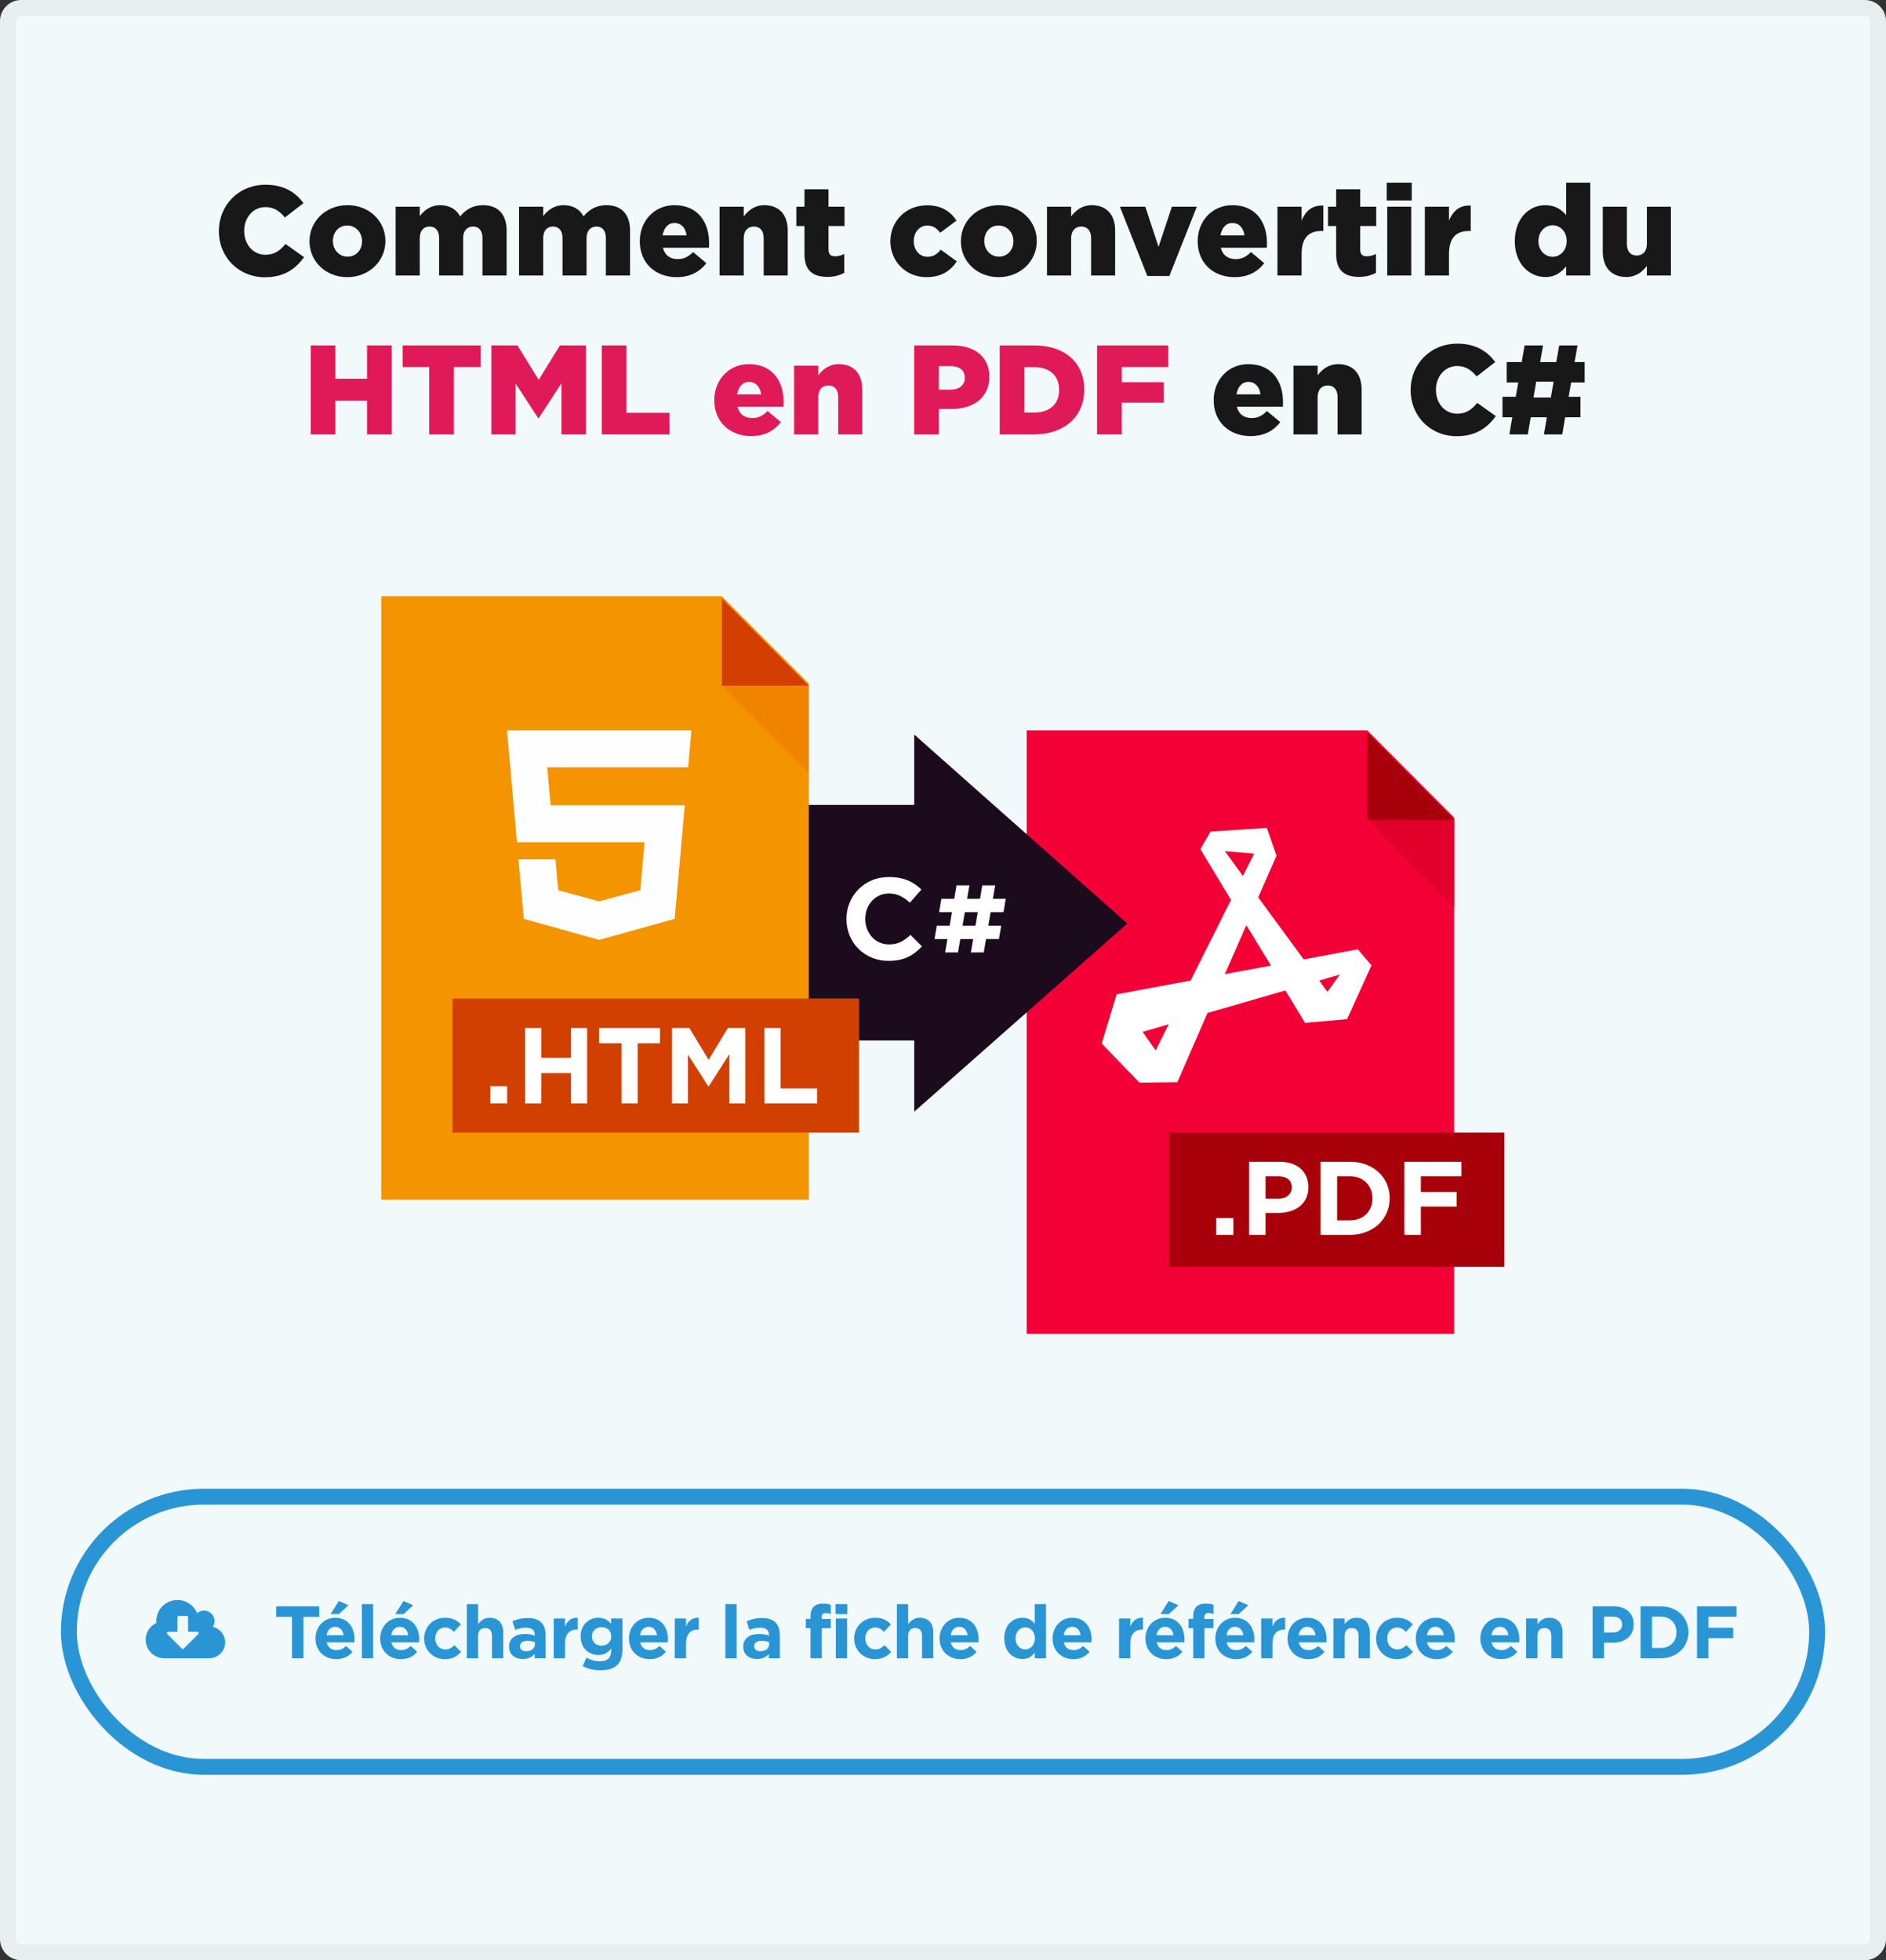 <svg width="356" height="370" viewBox="0 0 356 370" fill="none" xmlns="http://www.w3.org/2000/svg">
<rect x="0" y="0" width="356" height="370" fill="#333333" stroke="none"/>
<path d="M1.5 4C1.5 2.62 2.619 1.5 4 1.5H352C353.381 1.5 354.5 2.62 354.5 4V366C354.5 367.381 353.381 368.5 352 368.5H4C2.619 368.5 1.5 367.381 1.5 366V4Z" fill="#F1F9FB" stroke="#E7EEF0" stroke-width="3" stroke-linejoin="round"/>
<path fill-rule="evenodd" clip-rule="evenodd" d="M193.793 251.767H274.488V154.323L258.064 137.851H193.793V251.767Z" fill="#F20036"/>
<path fill-rule="evenodd" clip-rule="evenodd" d="M258.088 154.727L266.266 146.512L274.488 154.727V171.202L258.088 154.727Z" fill="#E10029"/>
<path fill-rule="evenodd" clip-rule="evenodd" d="M274.487 154.741H258.087V138.28L274.487 154.741Z" fill="#A8000A"/>
<path fill-rule="evenodd" clip-rule="evenodd" d="M256.298 179.183L246.079 181.091L237.499 169.376L240.949 161.522L239.138 156.272L228.488 156.966L226.591 160.307L232.368 169.854L224.737 185.084L210.767 187.688L207.965 196.973L215.079 204.35L222.236 204.263L227.928 191.201L242.63 186.95L246.338 193.068L254.271 192.374L258.885 182.22L256.298 179.183ZM231.204 160.654L236.723 161.133L234.61 165.341L231.204 160.654ZM218.14 198.275L215.683 194.76L220.598 193.328L218.14 198.275ZM231.204 183.868L235.257 174.627L239.914 182.263L231.204 183.868ZM249.011 185.084L252.892 183.956L250.563 187.21L249.011 185.084Z" fill="white"/>
<path fill-rule="evenodd" clip-rule="evenodd" d="M220.687 213.781H283.969V239.125H220.687V213.781Z" fill="#A8000A"/>
<path fill-rule="evenodd" clip-rule="evenodd" d="M229.551 229.928V233.081H232.805V229.928H229.551ZM245.306 227.722C245.825 227.315 246.233 226.809 246.529 226.204C246.825 225.601 246.974 224.897 246.974 224.096V224.056C246.974 223.347 246.849 222.7 246.6 222.116C246.35 221.531 245.994 221.029 245.529 220.608C245.064 220.188 244.498 219.863 243.831 219.632C243.164 219.403 242.406 219.287 241.557 219.287H235.776V233.081H238.889V228.943H241.254C242.049 228.943 242.793 228.842 243.487 228.638C244.181 228.434 244.787 228.128 245.306 227.722ZM243.144 222.559C243.595 222.913 243.821 223.433 243.821 224.116V224.155C243.821 224.746 243.605 225.242 243.174 225.643C242.743 226.043 242.136 226.244 241.355 226.244H238.889V222.027H241.294C242.076 222.027 242.692 222.204 243.144 222.559ZM260.223 231.092C260.89 230.474 261.406 229.745 261.769 228.904C262.133 228.063 262.315 227.157 262.315 226.185V226.145C262.315 225.173 262.133 224.269 261.769 223.436C261.406 222.602 260.89 221.876 260.223 221.258C259.556 220.641 258.761 220.159 257.838 219.811C256.915 219.461 255.901 219.287 254.796 219.287H249.278V233.081H254.796C255.901 233.081 256.915 232.904 257.838 232.549C258.761 232.194 259.556 231.709 260.223 231.092ZM258.748 224.51C258.957 225.022 259.061 225.581 259.061 226.185V226.224C259.061 226.842 258.957 227.4 258.748 227.899C258.539 228.399 258.249 228.832 257.879 229.199C257.508 229.567 257.06 229.85 256.534 230.047C256.009 230.244 255.429 230.342 254.796 230.342H252.391V222.027H254.796C255.429 222.027 256.009 222.129 256.534 222.333C257.06 222.536 257.508 222.822 257.879 223.189C258.249 223.558 258.539 223.997 258.748 224.51ZM268.197 225.002V222.027H275.858V219.287H265.084V233.081H268.197V227.741H274.948V225.002H268.197Z" fill="white"/>
<path fill-rule="evenodd" clip-rule="evenodd" d="M172.568 138.642V151.936H125.763V196.396H172.568V209.84L212.783 174.317L172.568 138.642Z" fill="#1B0B1C"/>
<path fill-rule="evenodd" clip-rule="evenodd" d="M188.988 174.716L188.557 177.247H186.126L185.696 179.779H183.264L183.695 177.247H181.263L180.833 179.779H178.401L178.832 177.247H176.4L176.831 174.716H179.262L179.692 172.184H177.261L177.691 169.653H180.123L180.553 167.121H182.984L182.554 169.653H184.986L185.416 167.121H187.847L187.417 169.653H189.848L189.418 172.184H186.987L186.556 174.716H188.988ZM184.555 172.184H182.124L181.693 174.716H184.125L184.555 172.184Z" fill="white"/>
<path fill-rule="evenodd" clip-rule="evenodd" d="M172.793 179.769C172.366 180.104 171.9 180.391 171.392 180.631C170.885 180.872 170.33 181.055 169.727 181.178C169.124 181.302 168.448 181.364 167.698 181.364C166.565 181.364 165.514 181.16 164.543 180.752C163.573 180.344 162.735 179.788 162.029 179.081C161.323 178.374 160.771 177.541 160.374 176.579C159.977 175.618 159.779 174.592 159.779 173.499V173.455C159.779 172.363 159.977 171.34 160.374 170.386C160.771 169.432 161.323 168.595 162.029 167.874C162.735 167.153 163.58 166.584 164.565 166.17C165.55 165.754 166.639 165.547 167.83 165.547C168.55 165.547 169.209 165.606 169.804 165.722C170.4 165.839 170.94 165.999 171.425 166.202C171.911 166.407 172.359 166.654 172.771 166.945C173.182 167.237 173.565 167.556 173.918 167.906L171.756 170.376C171.153 169.837 170.539 169.414 169.914 169.108C169.289 168.802 168.587 168.65 167.808 168.65C167.161 168.65 166.562 168.773 166.01 169.02C165.459 169.269 164.985 169.611 164.587 170.047C164.19 170.485 163.882 170.991 163.661 171.566C163.44 172.141 163.33 172.756 163.33 173.411V173.455C163.33 174.11 163.44 174.73 163.661 175.313C163.882 175.895 164.187 176.404 164.576 176.842C164.966 177.279 165.437 177.625 165.988 177.879C166.539 178.135 167.146 178.262 167.808 178.262C168.69 178.262 169.436 178.102 170.047 177.781C170.657 177.461 171.263 177.024 171.866 176.47L174.028 178.633C173.631 179.056 173.219 179.434 172.793 179.769Z" fill="white"/>
<path fill-rule="evenodd" clip-rule="evenodd" d="M71.966 226.452H152.66V129.008L136.237 112.537H71.966V226.452Z" fill="#F49400"/>
<path fill-rule="evenodd" clip-rule="evenodd" d="M136.26 129.413L144.439 121.197L152.66 129.413V145.888L136.26 129.413Z" fill="#F08400"/>
<path fill-rule="evenodd" clip-rule="evenodd" d="M152.66 129.427H136.26V112.965L152.66 129.427Z" fill="#D23F00"/>
<path fill-rule="evenodd" clip-rule="evenodd" d="M85.406 188.468H162.156V213.781H85.406V188.468Z" fill="#D24000"/>
<path fill-rule="evenodd" clip-rule="evenodd" d="M129.891 144.831H113.108H103.299L103.933 151.985H113.108H129.257L127.351 173.434L113.108 177.402L113.096 177.405L98.86 173.434L97.865 162.216H104.841L105.36 168.037L113.1 170.137L113.108 170.133L120.855 168.033L121.664 158.973H113.108H97.58L95.702 137.851H113.108H130.51L129.891 144.831Z" fill="#FEFEFE"/>
<path fill-rule="evenodd" clip-rule="evenodd" d="M107.781 208.269V202.553H102.164V208.269H99.119V194.031H102.164V199.665H107.781V194.031H110.827V208.269H107.781ZM92.545 208.269V205.015H95.729V208.269H92.545ZM120.359 208.269V196.918H124.572V194.031H113.101V196.918H117.314V208.269H120.359ZM137.674 208.269V198.973L133.778 205.056H133.699L129.842 199.034V208.269H126.836V194.031H130.119L133.758 200.051L137.397 194.031H140.68V208.269H137.674ZM144.291 194.031V208.269H154.24V205.442H147.337V194.031H144.291Z" fill="white"/>
<path d="M49.983 52.336C45.183 52.336 41.319 48.664 41.319 43.648V43.6C41.319 38.704 45.063 34.864 50.151 34.864C53.559 34.864 55.815 36.304 57.279 38.344L53.775 41.056C52.815 39.88 51.735 39.088 50.103 39.088C47.751 39.088 46.095 41.104 46.095 43.552V43.6C46.095 46.12 47.751 48.088 50.103 48.088C51.855 48.088 52.863 47.272 53.895 46.048L57.399 48.544C55.791 50.728 53.679 52.336 49.983 52.336ZM65.551 52.312C61.423 52.312 58.423 49.288 58.423 45.568V45.52C58.423 41.8 61.447 38.728 65.599 38.728C69.751 38.728 72.751 41.776 72.751 45.472V45.52C72.751 49.24 69.703 52.312 65.551 52.312ZM65.599 48.448C67.255 48.448 68.335 47.128 68.335 45.568V45.52C68.335 43.912 67.183 42.568 65.551 42.568C63.895 42.568 62.839 43.864 62.839 45.472V45.52C62.839 47.104 63.991 48.448 65.599 48.448ZM74.677 52V39.016H79.237V40.792C80.077 39.712 81.277 38.728 83.101 38.728C84.829 38.728 86.149 39.496 86.845 40.84C87.973 39.52 89.269 38.728 91.189 38.728C93.973 38.728 95.629 40.432 95.629 43.48V52H91.069V44.944C91.069 43.504 90.373 42.76 89.293 42.76C88.213 42.76 87.421 43.504 87.421 44.944V52H82.885V44.944C82.885 43.504 82.165 42.76 81.085 42.76C80.005 42.76 79.237 43.504 79.237 44.944V52H74.677ZM97.974 52V39.016H102.534V40.792C103.374 39.712 104.574 38.728 106.398 38.728C108.126 38.728 109.446 39.496 110.142 40.84C111.27 39.52 112.566 38.728 114.486 38.728C117.27 38.728 118.926 40.432 118.926 43.48V52H114.366V44.944C114.366 43.504 113.67 42.76 112.59 42.76C111.51 42.76 110.718 43.504 110.718 44.944V52H106.182V44.944C106.182 43.504 105.462 42.76 104.382 42.76C103.302 42.76 102.534 43.504 102.534 44.944V52H97.974ZM127.727 52.312C123.647 52.312 120.767 49.576 120.767 45.568V45.52C120.767 41.752 123.479 38.728 127.319 38.728C131.783 38.728 133.847 42.016 133.847 45.832C133.847 46.12 133.847 46.456 133.823 46.768H125.135C125.495 48.208 126.503 48.904 127.943 48.904C129.071 48.904 129.887 48.52 130.823 47.584L133.343 49.672C132.095 51.28 130.319 52.312 127.727 52.312ZM125.063 44.44H129.599C129.431 43 128.567 42.088 127.319 42.088C126.095 42.088 125.327 43 125.063 44.44ZM135.826 52V39.016H140.386V40.84C141.226 39.76 142.426 38.728 144.274 38.728C147.058 38.728 148.69 40.528 148.69 43.504V52H144.154V44.968C144.154 43.528 143.434 42.76 142.306 42.76C141.178 42.76 140.386 43.528 140.386 44.968V52H135.826ZM156.197 52.264C153.437 52.264 151.853 51.064 151.853 47.968V42.664H150.317V39.016H151.853V35.728H156.389V39.016H159.413V42.664H156.389V47.08C156.389 48.016 156.797 48.376 157.637 48.376C158.237 48.376 158.813 48.208 159.365 47.944V51.496C158.525 51.952 157.469 52.264 156.197 52.264ZM174.856 52.312C170.92 52.312 168.064 49.24 168.064 45.568V45.52C168.064 41.848 170.896 38.752 175 38.752C177.688 38.752 179.416 39.904 180.544 41.632L177.472 43.936C176.824 43.096 176.128 42.568 175.048 42.568C173.56 42.568 172.48 43.864 172.48 45.472V45.52C172.48 47.176 173.536 48.472 175.072 48.472C176.2 48.472 176.872 47.968 177.568 47.128L180.616 49.336C179.392 51.136 177.712 52.312 174.856 52.312ZM188.504 52.312C184.376 52.312 181.376 49.288 181.376 45.568V45.52C181.376 41.8 184.4 38.728 188.552 38.728C192.704 38.728 195.704 41.776 195.704 45.472V45.52C195.704 49.24 192.656 52.312 188.504 52.312ZM188.552 48.448C190.208 48.448 191.288 47.128 191.288 45.568V45.52C191.288 43.912 190.136 42.568 188.504 42.568C186.848 42.568 185.792 43.864 185.792 45.472V45.52C185.792 47.104 186.944 48.448 188.552 48.448ZM197.63 52V39.016H202.19V40.84C203.03 39.76 204.23 38.728 206.078 38.728C208.862 38.728 210.494 40.528 210.494 43.504V52H205.958V44.968C205.958 43.528 205.238 42.76 204.11 42.76C202.982 42.76 202.19 43.528 202.19 44.968V52H197.63ZM216.572 52.096L211.388 39.016H216.188L218.684 46.6L221.204 39.016H225.908L220.724 52.096H216.572ZM233.032 52.312C228.952 52.312 226.072 49.576 226.072 45.568V45.52C226.072 41.752 228.784 38.728 232.624 38.728C237.088 38.728 239.152 42.016 239.152 45.832C239.152 46.12 239.152 46.456 239.128 46.768H230.44C230.8 48.208 231.808 48.904 233.248 48.904C234.376 48.904 235.192 48.52 236.128 47.584L238.648 49.672C237.4 51.28 235.624 52.312 233.032 52.312ZM230.368 44.44H234.904C234.736 43 233.872 42.088 232.624 42.088C231.4 42.088 230.632 43 230.368 44.44ZM241.13 52V39.016H245.69V41.632C246.434 39.88 247.61 38.704 249.794 38.8V43.6H249.41C247.01 43.6 245.69 44.944 245.69 47.944V52H241.13ZM256.556 52.264C253.796 52.264 252.212 51.064 252.212 47.968V42.664H250.676V39.016H252.212V35.728H256.748V39.016H259.772V42.664H256.748V47.08C256.748 48.016 257.156 48.376 257.996 48.376C258.596 48.376 259.172 48.208 259.724 47.944V51.496C258.884 51.952 257.828 52.264 256.556 52.264ZM261.756 37.84V34.48H266.484V37.84H261.756ZM261.852 52V39.016H266.388V52H261.852ZM268.951 52V39.016H273.511V41.632C274.255 39.88 275.431 38.704 277.615 38.8V43.6H277.231C274.831 43.6 273.511 44.944 273.511 47.944V52H268.951ZM291.692 52.288C288.62 52.288 285.932 49.72 285.932 45.568V45.52C285.932 41.296 288.596 38.728 291.668 38.728C293.612 38.728 294.788 39.616 295.628 40.6V34.48H300.188V52H295.628V50.272C294.74 51.352 293.636 52.288 291.692 52.288ZM293.06 48.472C294.548 48.472 295.724 47.248 295.724 45.52V45.472C295.724 43.744 294.548 42.52 293.06 42.52C291.62 42.52 290.396 43.744 290.396 45.472V45.52C290.396 47.248 291.62 48.472 293.06 48.472ZM306.974 52.288C304.19 52.288 302.534 50.464 302.534 47.488V39.016H307.094V46.048C307.094 47.488 307.814 48.232 308.942 48.232C310.07 48.232 310.862 47.488 310.862 46.048V39.016H315.398V52H310.862V50.2C310.046 51.28 308.822 52.288 306.974 52.288ZM236.055 82.312C231.975 82.312 229.095 79.576 229.095 75.568V75.52C229.095 71.752 231.807 68.728 235.647 68.728C240.111 68.728 242.175 72.016 242.175 75.832C242.175 76.12 242.175 76.456 242.151 76.768H233.463C233.823 78.208 234.831 78.904 236.271 78.904C237.399 78.904 238.215 78.52 239.151 77.584L241.671 79.672C240.423 81.28 238.647 82.312 236.055 82.312ZM233.391 74.44H237.927C237.759 73 236.895 72.088 235.647 72.088C234.423 72.088 233.655 73 233.391 74.44ZM244.154 82V69.016H248.714V70.84C249.554 69.76 250.754 68.728 252.602 68.728C255.386 68.728 257.018 70.528 257.018 73.504V82H252.482V74.968C252.482 73.528 251.762 72.76 250.634 72.76C249.506 72.76 248.714 73.528 248.714 74.968V82H244.154ZM274.936 82.336C270.136 82.336 266.272 78.664 266.272 73.648V73.6C266.272 68.704 270.016 64.864 275.104 64.864C278.512 64.864 280.768 66.304 282.232 68.344L278.728 71.056C277.768 69.88 276.688 69.088 275.056 69.088C272.704 69.088 271.048 71.104 271.048 73.552V73.6C271.048 76.12 272.704 78.088 275.056 78.088C276.808 78.088 277.816 77.272 278.848 76.048L282.352 78.544C280.744 80.728 278.632 82.336 274.936 82.336ZM298.323 74.896V78.76H295.443L294.891 82H291.435L291.987 78.76H288.939L288.387 82H284.907L285.459 78.76H283.611V74.896H286.107L286.587 72.184H284.403V68.344H287.235L287.787 65.2H291.267L290.715 68.344H293.763L294.315 65.2H297.771L297.219 68.344H299.115V72.184H296.571L296.091 74.896H298.323ZM289.971 72.04L289.467 75.04H292.731L293.259 72.04H289.971Z" fill="#181818"/>
<path d="M58.652 82V65.2H63.308V71.488H69.284V65.2H73.94V82H69.284V75.616H63.308V82H58.652ZM81.014 82V69.28H75.998V65.2H90.71V69.28H85.67V82H81.014ZM92.754 82V65.2H97.674L101.682 71.704L105.69 65.2H110.61V82H105.978V72.352L101.682 78.928H101.586L97.314 72.376V82H92.754ZM113.59 82V65.2H118.246V77.92H126.382V82H113.59ZM141.789 82.312C137.709 82.312 134.829 79.576 134.829 75.568V75.52C134.829 71.752 137.541 68.728 141.381 68.728C145.845 68.728 147.909 72.016 147.909 75.832C147.909 76.12 147.909 76.456 147.885 76.768H139.197C139.557 78.208 140.565 78.904 142.005 78.904C143.133 78.904 143.949 78.52 144.885 77.584L147.405 79.672C146.157 81.28 144.381 82.312 141.789 82.312ZM139.125 74.44H143.661C143.493 73 142.629 72.088 141.381 72.088C140.157 72.088 139.389 73 139.125 74.44ZM149.888 82V69.016H154.448V70.84C155.288 69.76 156.488 68.728 158.336 68.728C161.12 68.728 162.752 70.528 162.752 73.504V82H158.216V74.968C158.216 73.528 157.496 72.76 156.368 72.76C155.24 72.76 154.448 73.528 154.448 74.968V82H149.888ZM172.558 82V65.2H179.782C184.006 65.2 186.742 67.36 186.742 71.08V71.128C186.742 75.112 183.694 77.2 179.542 77.2H177.214V82H172.558ZM177.214 73.552H179.446C181.078 73.552 182.11 72.688 182.11 71.344V71.296C182.11 69.856 181.078 69.112 179.422 69.112H177.214V73.552ZM188.707 82V65.2H195.211C201.187 65.2 204.667 68.632 204.667 73.504V73.552C204.667 78.424 201.139 82 195.115 82H188.707ZM195.259 69.304H193.363V77.872H195.259C198.067 77.872 199.915 76.336 199.915 73.624V73.576C199.915 70.864 198.067 69.304 195.259 69.304ZM207.082 82V65.2H220.522V69.28H211.738V72.136H219.682V76H211.738V82H207.082Z" fill="#E01A59"/>
<rect x="13" y="282.5" width="330" height="51" rx="25.5" fill="#F1F9FB"/>
<rect x="13" y="282.5" width="330" height="51" rx="25.5" stroke="#2A95D5" stroke-width="3"/>
<path d="M37.5 308.25C37.5 308.321 37.469 308.383 37.422 308.438L34.68 311.18C34.633 311.227 34.562 311.25 34.5 311.25C34.43 311.25 34.367 311.227 34.32 311.18L31.57 308.43C31.523 308.383 31.5 308.313 31.5 308.25C31.5 308.117 31.609 308 31.75 308H33.5V305.25C33.5 305.117 33.617 305 33.75 305H35.25C35.383 305 35.5 305.117 35.5 305.25V308H37.25C37.391 308 37.5 308.11 37.5 308.25ZM42.5 310C42.5 308.61 41.539 307.399 40.18 307.078C40.391 306.758 40.5 306.383 40.5 306C40.5 304.899 39.602 304 38.5 304C38.023 304 37.562 304.172 37.203 304.485C36.586 302.985 35.125 302 33.5 302C31.289 302 29.5 303.789 29.5 306C29.5 306.11 29.508 306.219 29.516 306.336C28.289 306.906 27.5 308.141 27.5 309.5C27.5 311.43 29.07 313 31 313H39.5C41.156 313 42.5 311.656 42.5 310Z" fill="#2A95D5"/>
<path d="M55.124 313V305.188H52.142V303.2H60.262V305.188H57.28V313H55.124ZM63.476 313.168C61.222 313.168 59.556 311.586 59.556 309.29V309.262C59.556 307.12 61.082 305.356 63.266 305.356C65.772 305.356 66.92 307.302 66.92 309.43C66.92 309.598 66.906 309.78 66.892 309.99H61.67C61.88 310.956 62.552 311.46 63.504 311.46C64.218 311.46 64.722 311.236 65.324 310.69L66.542 311.768C65.828 312.65 64.834 313.168 63.476 313.168ZM61.642 308.66H64.848C64.722 307.708 64.162 307.064 63.266 307.064C62.37 307.064 61.81 307.694 61.642 308.66ZM62.398 304.67L63.952 302.192L65.786 302.99L63.966 304.67H62.398ZM68.304 313V302.78H70.432V313H68.304ZM75.686 313.168C73.433 313.168 71.766 311.586 71.766 309.29V309.262C71.766 307.12 73.293 305.356 75.477 305.356C77.983 305.356 79.13 307.302 79.13 309.43C79.13 309.598 79.117 309.78 79.103 309.99H73.88C74.091 310.956 74.763 311.46 75.715 311.46C76.428 311.46 76.933 311.236 77.534 310.69L78.752 311.768C78.038 312.65 77.044 313.168 75.686 313.168ZM73.853 308.66H77.058C76.933 307.708 76.373 307.064 75.477 307.064C74.581 307.064 74.02 307.694 73.853 308.66ZM74.609 304.67L76.162 302.192L77.996 302.99L76.177 304.67H74.609ZM83.959 313.168C81.704 313.168 80.052 311.418 80.052 309.29V309.262C80.052 307.12 81.691 305.356 83.987 305.356C85.4 305.356 86.269 305.832 86.983 306.616L85.68 308.016C85.191 307.512 84.743 307.19 83.972 307.19C82.909 307.19 82.153 308.114 82.153 309.234V309.262C82.153 310.424 82.894 311.334 84.056 311.334C84.77 311.334 85.26 311.026 85.778 310.536L87.025 311.796C86.296 312.594 85.457 313.168 83.959 313.168ZM88.115 313V302.78H90.243V306.56C90.733 305.93 91.376 305.356 92.441 305.356C94.064 305.356 94.989 306.406 94.989 308.142V313H92.861V308.814C92.861 307.806 92.398 307.288 91.573 307.288C90.746 307.288 90.243 307.806 90.243 308.814V313H88.115ZM98.665 313.14C97.251 313.14 96.089 312.342 96.089 310.844V310.816C96.089 309.192 97.335 308.422 99.113 308.422C99.883 308.422 100.401 308.548 100.947 308.73V308.604C100.947 307.708 100.401 307.232 99.337 307.232C98.511 307.232 97.951 307.372 97.265 307.638L96.733 306.014C97.559 305.664 98.371 305.412 99.645 305.412C100.821 305.412 101.633 305.706 102.179 306.252C102.739 306.812 102.991 307.638 102.991 308.646V313H100.933V312.188C100.415 312.762 99.715 313.14 98.665 313.14ZM99.309 311.67C100.317 311.67 100.975 311.138 100.975 310.354V309.976C100.597 309.808 100.135 309.696 99.617 309.696C98.707 309.696 98.147 310.06 98.147 310.732V310.76C98.147 311.334 98.623 311.67 99.309 311.67ZM104.522 313V305.496H106.65V307.008C107.084 305.986 107.77 305.3 109.044 305.356V307.582H108.932C107.518 307.582 106.65 308.422 106.65 310.228V313H104.522ZM113.297 315.268C112.065 315.268 110.931 314.988 109.979 314.484L110.707 312.888C111.491 313.322 112.233 313.574 113.241 313.574C114.697 313.574 115.383 312.874 115.383 311.53V311.166C114.753 311.936 114.067 312.384 112.933 312.384C111.183 312.384 109.601 311.124 109.601 308.884V308.856C109.601 306.616 111.211 305.356 112.933 305.356C114.095 305.356 114.781 305.846 115.355 306.476V305.496H117.483V311.306C117.483 312.636 117.161 313.63 116.531 314.26C115.817 314.974 114.753 315.268 113.297 315.268ZM113.549 310.62C114.599 310.62 115.383 309.906 115.383 308.884V308.856C115.383 307.834 114.599 307.12 113.549 307.12C112.513 307.12 111.729 307.834 111.729 308.856V308.884C111.729 309.934 112.499 310.62 113.549 310.62ZM122.64 313.168C120.386 313.168 118.72 311.586 118.72 309.29V309.262C118.72 307.12 120.246 305.356 122.43 305.356C124.936 305.356 126.084 307.302 126.084 309.43C126.084 309.598 126.07 309.78 126.056 309.99H120.834C121.044 310.956 121.716 311.46 122.668 311.46C123.382 311.46 123.886 311.236 124.488 310.69L125.706 311.768C124.992 312.65 123.998 313.168 122.64 313.168ZM120.806 308.66H124.012C123.886 307.708 123.326 307.064 122.43 307.064C121.534 307.064 120.974 307.694 120.806 308.66ZM127.37 313V305.496H129.498V307.008C129.932 305.986 130.618 305.3 131.892 305.356V307.582H131.78C130.366 307.582 129.498 308.422 129.498 310.228V313H127.37ZM136.917 313V302.78H139.045V313H136.917ZM142.872 313.14C141.458 313.14 140.296 312.342 140.296 310.844V310.816C140.296 309.192 141.542 308.422 143.32 308.422C144.09 308.422 144.608 308.548 145.154 308.73V308.604C145.154 307.708 144.608 307.232 143.544 307.232C142.718 307.232 142.158 307.372 141.472 307.638L140.94 306.014C141.766 305.664 142.578 305.412 143.852 305.412C145.028 305.412 145.84 305.706 146.386 306.252C146.946 306.812 147.198 307.638 147.198 308.646V313H145.14V312.188C144.622 312.762 143.922 313.14 142.872 313.14ZM143.516 311.67C144.524 311.67 145.182 311.138 145.182 310.354V309.976C144.804 309.808 144.342 309.696 143.824 309.696C142.914 309.696 142.354 310.06 142.354 310.732V310.76C142.354 311.334 142.83 311.67 143.516 311.67ZM152.99 313V307.316H152.108V305.566H152.99V305.09C152.99 304.278 153.186 303.676 153.592 303.27C153.984 302.878 154.558 302.682 155.314 302.682C155.986 302.682 156.434 302.766 156.826 302.892V304.656C156.504 304.544 156.238 304.474 155.86 304.474C155.342 304.474 155.09 304.74 155.09 305.286V305.58H156.812V307.316H155.118V313H152.99ZM157.714 304.67V302.78H159.954V304.67H157.714ZM157.77 313V305.496H159.898V313H157.77ZM165.139 313.168C162.885 313.168 161.233 311.418 161.233 309.29V309.262C161.233 307.12 162.871 305.356 165.167 305.356C166.581 305.356 167.449 305.832 168.163 306.616L166.861 308.016C166.371 307.512 165.923 307.19 165.153 307.19C164.089 307.19 163.333 308.114 163.333 309.234V309.262C163.333 310.424 164.075 311.334 165.237 311.334C165.951 311.334 166.441 311.026 166.959 310.536L168.205 311.796C167.477 312.594 166.637 313.168 165.139 313.168ZM169.295 313V302.78H171.423V306.56C171.913 305.93 172.557 305.356 173.621 305.356C175.245 305.356 176.169 306.406 176.169 308.142V313H174.041V308.814C174.041 307.806 173.579 307.288 172.753 307.288C171.927 307.288 171.423 307.806 171.423 308.814V313H169.295ZM181.273 313.168C179.019 313.168 177.353 311.586 177.353 309.29V309.262C177.353 307.12 178.879 305.356 181.063 305.356C183.569 305.356 184.717 307.302 184.717 309.43C184.717 309.598 184.703 309.78 184.689 309.99H179.467C179.677 310.956 180.349 311.46 181.301 311.46C182.015 311.46 182.519 311.236 183.121 310.69L184.339 311.768C183.625 312.65 182.631 313.168 181.273 313.168ZM179.439 308.66H182.645C182.519 307.708 181.959 307.064 181.063 307.064C180.167 307.064 179.607 307.694 179.439 308.66ZM192.98 313.14C191.23 313.14 189.564 311.768 189.564 309.262V309.234C189.564 306.728 191.202 305.356 192.98 305.356C194.114 305.356 194.814 305.874 195.318 306.476V302.78H197.446V313H195.318V311.922C194.8 312.636 194.1 313.14 192.98 313.14ZM193.526 311.334C194.52 311.334 195.346 310.508 195.346 309.262V309.234C195.346 307.988 194.52 307.162 193.526 307.162C192.532 307.162 191.692 307.974 191.692 309.234V309.262C191.692 310.508 192.532 311.334 193.526 311.334ZM202.604 313.168C200.35 313.168 198.684 311.586 198.684 309.29V309.262C198.684 307.12 200.21 305.356 202.394 305.356C204.9 305.356 206.048 307.302 206.048 309.43C206.048 309.598 206.034 309.78 206.02 309.99H200.798C201.008 310.956 201.68 311.46 202.632 311.46C203.346 311.46 203.85 311.236 204.452 310.69L205.67 311.768C204.956 312.65 203.962 313.168 202.604 313.168ZM200.77 308.66H203.976C203.85 307.708 203.29 307.064 202.394 307.064C201.498 307.064 200.938 307.694 200.77 308.66ZM211.231 313V305.496H213.359V307.008C213.793 305.986 214.479 305.3 215.753 305.356V307.582H215.641C214.227 307.582 213.359 308.422 213.359 310.228V313H211.231ZM220.133 313.168C217.879 313.168 216.213 311.586 216.213 309.29V309.262C216.213 307.12 217.739 305.356 219.923 305.356C222.429 305.356 223.577 307.302 223.577 309.43C223.577 309.598 223.563 309.78 223.549 309.99H218.327C218.537 310.956 219.209 311.46 220.161 311.46C220.875 311.46 221.379 311.236 221.981 310.69L223.199 311.768C222.485 312.65 221.491 313.168 220.133 313.168ZM218.299 308.66H221.505C221.379 307.708 220.819 307.064 219.923 307.064C219.027 307.064 218.467 307.694 218.299 308.66ZM219.055 304.67L220.609 302.192L222.443 302.99L220.623 304.67H219.055ZM225.227 313V307.316H224.345V305.566H225.227V305.09C225.227 304.278 225.423 303.676 225.829 303.27C226.221 302.878 226.795 302.682 227.551 302.682C228.223 302.682 228.671 302.766 229.063 302.892V304.656C228.741 304.544 228.475 304.474 228.097 304.474C227.579 304.474 227.327 304.74 227.327 305.286V305.58H229.049V307.316H227.355V313H225.227ZM233.328 313.168C231.074 313.168 229.408 311.586 229.408 309.29V309.262C229.408 307.12 230.934 305.356 233.118 305.356C235.624 305.356 236.772 307.302 236.772 309.43C236.772 309.598 236.758 309.78 236.744 309.99H231.522C231.732 310.956 232.404 311.46 233.356 311.46C234.07 311.46 234.574 311.236 235.176 310.69L236.394 311.768C235.68 312.65 234.686 313.168 233.328 313.168ZM231.494 308.66H234.7C234.574 307.708 234.014 307.064 233.118 307.064C232.222 307.064 231.662 307.694 231.494 308.66ZM232.25 304.67L233.804 302.192L235.638 302.99L233.818 304.67H232.25ZM238.058 313V305.496H240.186V307.008C240.62 305.986 241.306 305.3 242.58 305.356V307.582H242.468C241.054 307.582 240.186 308.422 240.186 310.228V313H238.058ZM246.961 313.168C244.707 313.168 243.041 311.586 243.041 309.29V309.262C243.041 307.12 244.567 305.356 246.751 305.356C249.257 305.356 250.405 307.302 250.405 309.43C250.405 309.598 250.391 309.78 250.377 309.99H245.155C245.365 310.956 246.037 311.46 246.989 311.46C247.703 311.46 248.207 311.236 248.809 310.69L250.027 311.768C249.313 312.65 248.319 313.168 246.961 313.168ZM245.127 308.66H248.333C248.207 307.708 247.647 307.064 246.751 307.064C245.855 307.064 245.295 307.694 245.127 308.66ZM251.691 313V305.496H253.819V306.56C254.309 305.93 254.953 305.356 256.017 305.356C257.641 305.356 258.565 306.406 258.565 308.142V313H256.437V308.814C256.437 307.806 255.975 307.288 255.149 307.288C254.323 307.288 253.819 307.806 253.819 308.814V313H251.691ZM263.655 313.168C261.401 313.168 259.749 311.418 259.749 309.29V309.262C259.749 307.12 261.387 305.356 263.683 305.356C265.097 305.356 265.965 305.832 266.679 306.616L265.377 308.016C264.887 307.512 264.439 307.19 263.669 307.19C262.605 307.19 261.849 308.114 261.849 309.234V309.262C261.849 310.424 262.591 311.334 263.753 311.334C264.467 311.334 264.957 311.026 265.475 310.536L266.721 311.796C265.993 312.594 265.153 313.168 263.655 313.168ZM271.162 313.168C268.908 313.168 267.242 311.586 267.242 309.29V309.262C267.242 307.12 268.768 305.356 270.952 305.356C273.458 305.356 274.606 307.302 274.606 309.43C274.606 309.598 274.592 309.78 274.578 309.99H269.356C269.566 310.956 270.238 311.46 271.19 311.46C271.904 311.46 272.408 311.236 273.01 310.69L274.228 311.768C273.514 312.65 272.52 313.168 271.162 313.168ZM269.328 308.66H272.534C272.408 307.708 271.848 307.064 270.952 307.064C270.056 307.064 269.496 307.694 269.328 308.66ZM283.346 313.168C281.092 313.168 279.426 311.586 279.426 309.29V309.262C279.426 307.12 280.952 305.356 283.136 305.356C285.642 305.356 286.79 307.302 286.79 309.43C286.79 309.598 286.776 309.78 286.762 309.99H281.54C281.75 310.956 282.422 311.46 283.374 311.46C284.088 311.46 284.592 311.236 285.194 310.69L286.412 311.768C285.698 312.65 284.704 313.168 283.346 313.168ZM281.512 308.66H284.718C284.592 307.708 284.032 307.064 283.136 307.064C282.24 307.064 281.68 307.694 281.512 308.66ZM288.075 313V305.496H290.203V306.56C290.693 305.93 291.337 305.356 292.401 305.356C294.025 305.356 294.949 306.406 294.949 308.142V313H292.821V308.814C292.821 307.806 292.359 307.288 291.533 307.288C290.707 307.288 290.203 307.806 290.203 308.814V313H288.075ZM300.619 313V303.2H304.623C306.961 303.2 308.375 304.572 308.375 306.588V306.616C308.375 308.898 306.611 310.06 304.413 310.06H302.775V313H300.619ZM302.775 308.142H304.483C305.561 308.142 306.191 307.498 306.191 306.658V306.63C306.191 305.664 305.519 305.146 304.441 305.146H302.775V308.142ZM309.671 313V303.2H313.493C316.573 303.2 318.701 305.314 318.701 308.072V308.1C318.701 310.858 316.573 313 313.493 313H309.671ZM313.493 305.146H311.827V311.054H313.493C315.243 311.054 316.447 309.864 316.447 308.128V308.1C316.447 306.364 315.243 305.146 313.493 305.146ZM320.322 313V303.2H327.784V305.16H322.478V307.246H327.154V309.206H322.478V313H320.322Z" fill="#2A95D5"/>
</svg>
